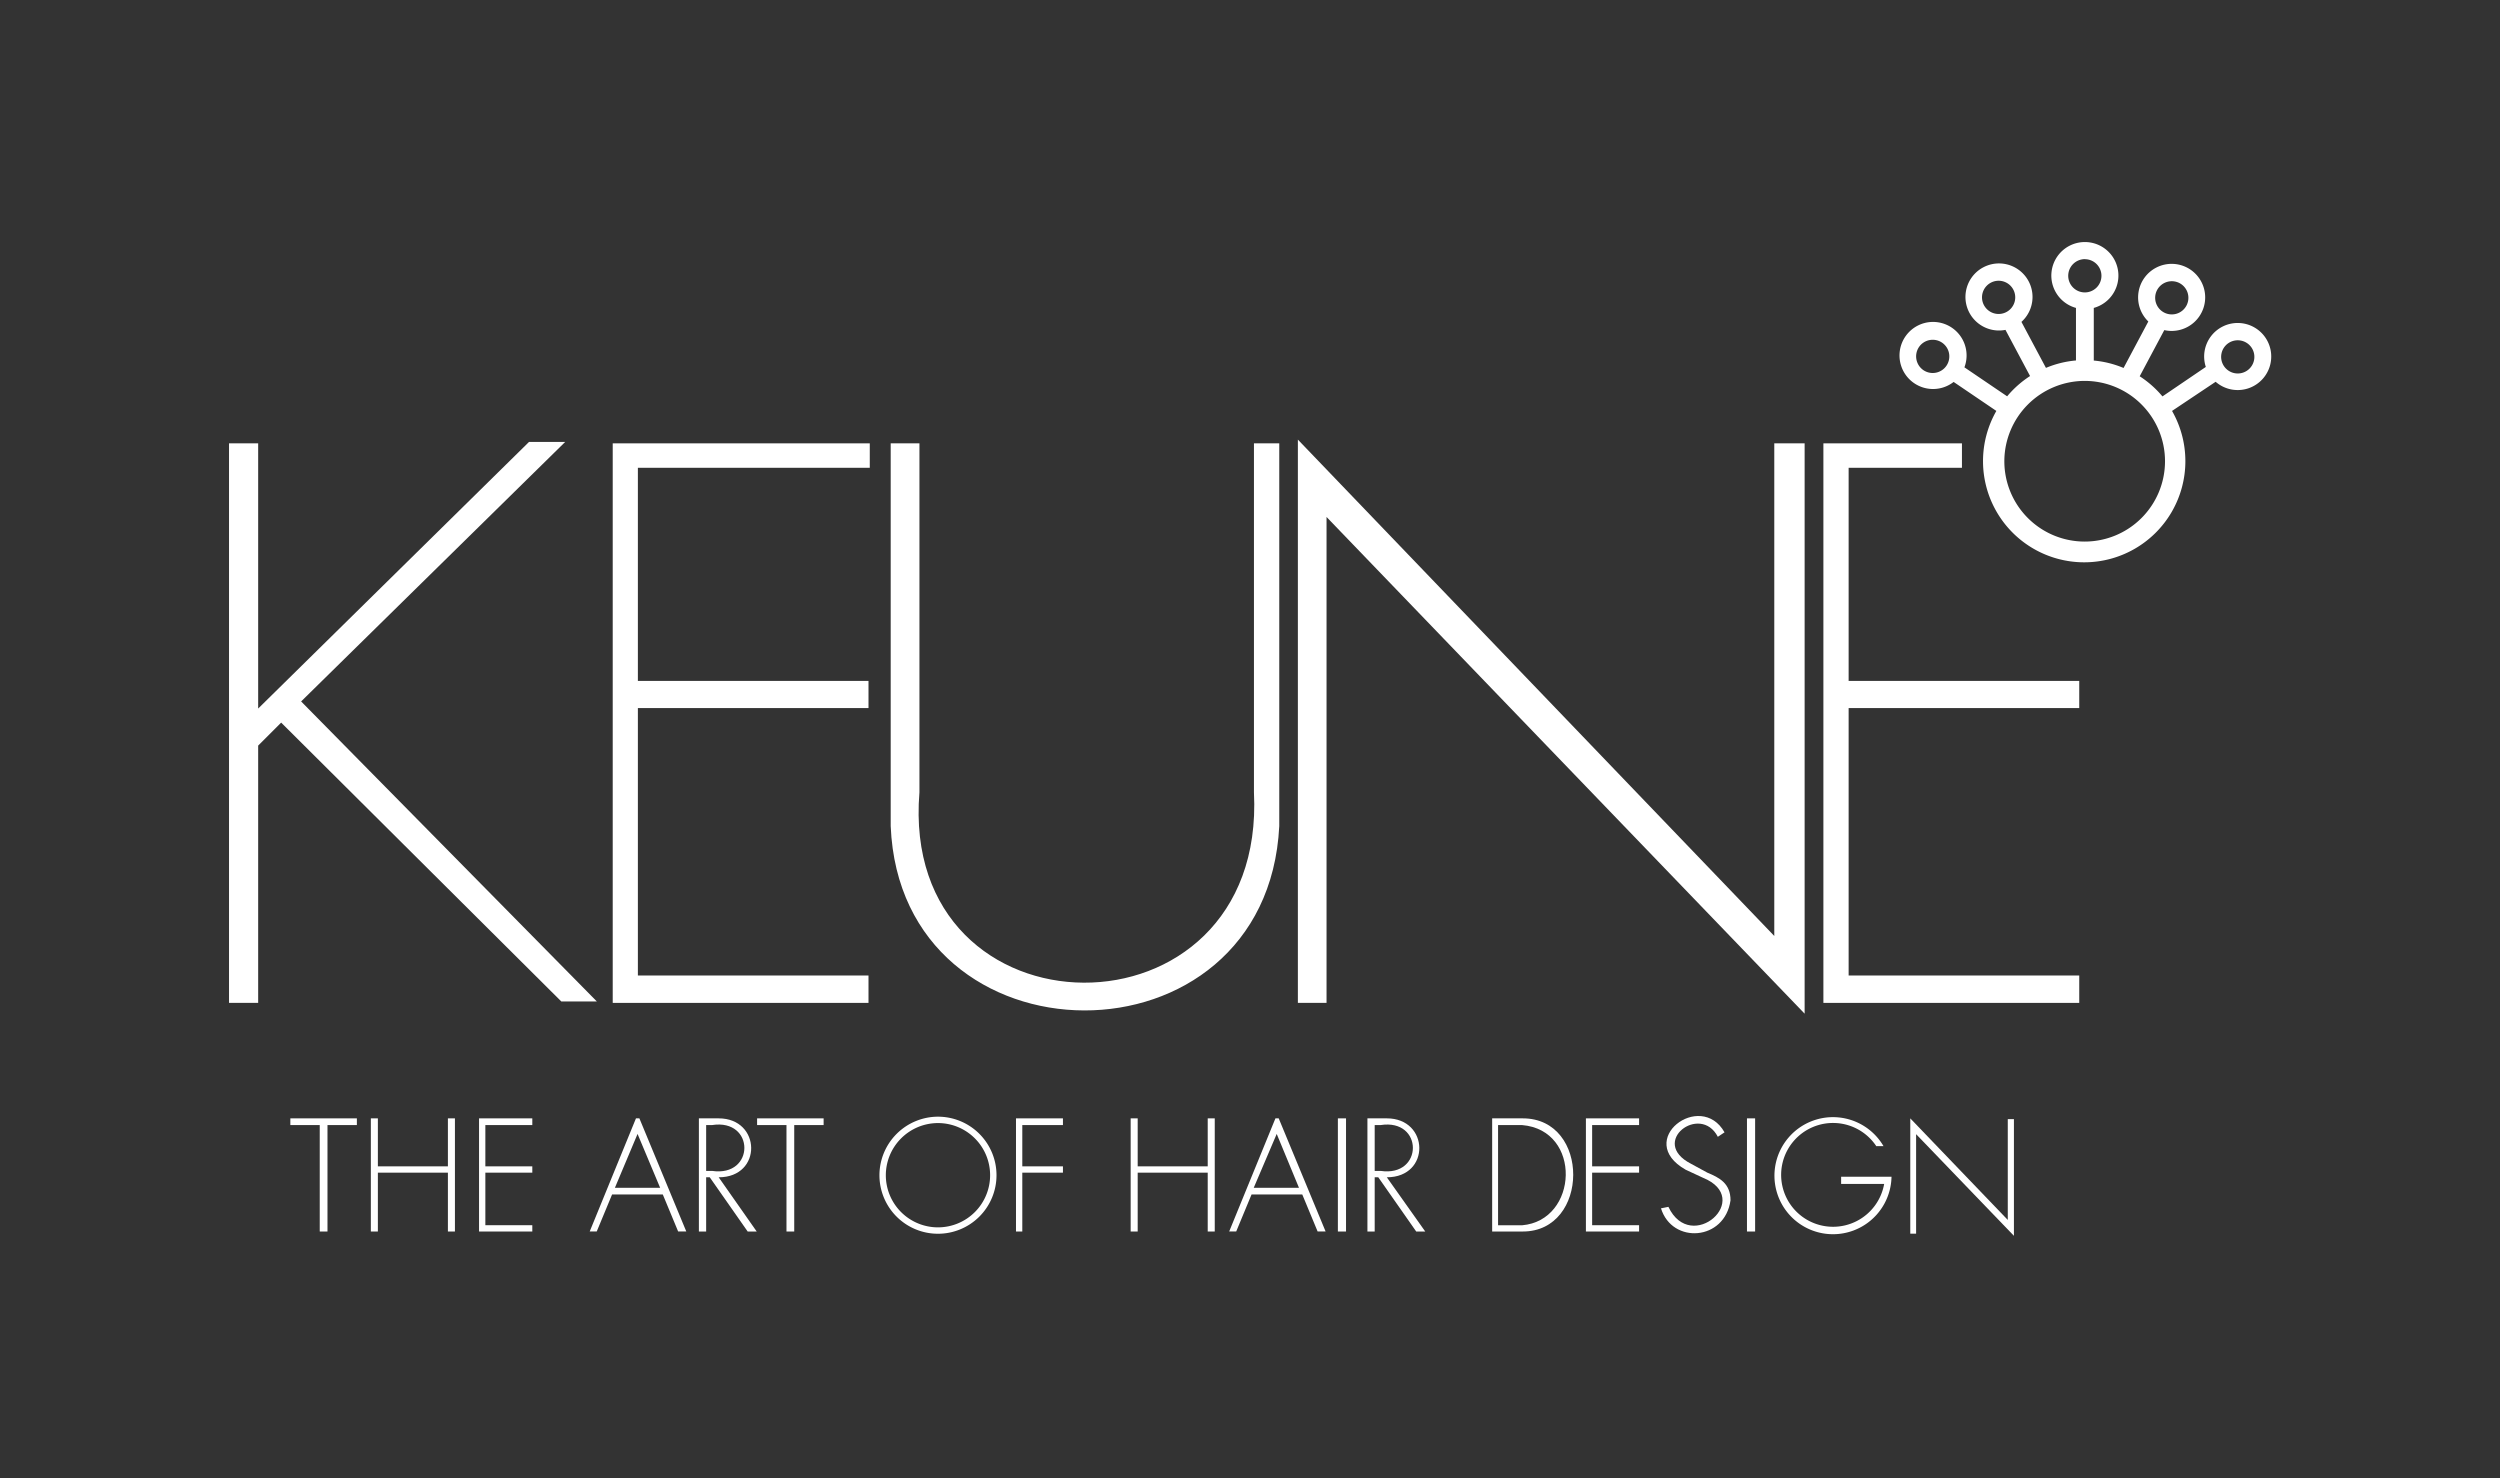 <svg xmlns="http://www.w3.org/2000/svg" viewBox="0 0 313.07 185.09"><rect x="0" y="0" width="313.07" height="185.09" fill="#333333" stroke="none"/><defs><style>.a{fill:#fff;fill-rule:evenodd;}</style></defs><title>logo-keune</title><polygon class="a" points="28.68 125.59 28.68 55.52 32.33 55.52 32.33 88.73 66.25 55.34 70.78 55.34 37.71 87.84 74.74 125.41 70.29 125.41 35.21 90.49 32.33 93.37 32.33 125.59 28.68 125.59 28.68 125.59 28.68 125.59"/><polygon class="a" points="76.73 55.52 76.73 125.59 108.76 125.59 108.76 122.16 79.88 122.16 79.88 88.67 108.76 88.67 108.76 85.27 79.88 85.27 79.88 58.58 108.92 58.58 108.92 55.52 76.73 55.52 76.73 55.52 76.73 55.52"/><polygon class="a" points="228.34 55.52 228.34 125.59 260.38 125.59 260.38 122.16 231.5 122.16 231.5 88.67 260.38 88.67 260.38 85.27 231.5 85.27 231.5 58.58 245.69 58.58 245.69 55.52 228.34 55.52 228.34 55.52 228.34 55.52"/><path class="a" d="M111.54,55.52h3.6v43.7c-2.59,31.57,43.49,32,41.89,0V55.52h3.17v47.93c-1.55,30.91-47.39,30.65-48.66,0V55.52h0Z"/><polygon class="a" points="162.53 125.59 162.53 55.05 222.19 117.21 222.19 55.52 225.99 55.52 225.99 126.94 166.12 64.74 166.12 125.59 162.53 125.59 162.53 125.59 162.53 125.59"/><path class="a" d="M261.06,47.7A10.06,10.06,0,1,1,251,57.76,10.08,10.08,0,0,1,261.06,47.7h0Zm1.13-2.55a12.57,12.57,0,0,1,3.74.93l3.1-5.82a4.2,4.2,0,1,1,2,1.08l-3.08,5.78a12.75,12.75,0,0,1,2.85,2.52l5.43-3.69a4.2,4.2,0,1,1,1.23,1.86L272,51.46a12.67,12.67,0,1,1-22,0l-5.35-3.63A4.2,4.2,0,1,1,246,46l5.35,3.63a12.79,12.79,0,0,1,2.87-2.54l-3.08-5.78a4.2,4.2,0,1,1,2-1l3.07,5.76a12.56,12.56,0,0,1,3.76-.93V38.56a4.2,4.2,0,1,1,2.23,0v6.55h0Zm-21.88-1.69a2.08,2.08,0,1,1,.55,2.89,2.09,2.09,0,0,1-.55-2.89h0Zm9-8.06a2.08,2.08,0,1,1-.86,2.82,2.08,2.08,0,0,1,.86-2.82h0Zm11.83-2.94A2.08,2.08,0,1,1,259,34.53a2.09,2.09,0,0,1,2.08-2.08h0Zm11.81,3a2.08,2.08,0,1,1-2.82.86,2.09,2.09,0,0,1,2.82-.86h0Zm9,8.06a2.08,2.08,0,1,1-2.89-.55,2.09,2.09,0,0,1,2.89.55h0Z"/><polygon class="a" points="36.36 140.05 44.69 140.05 44.69 140.89 41.01 140.89 41.01 154.22 40.04 154.22 40.04 140.89 36.36 140.89 36.36 140.05 36.36 140.05 36.36 140.05"/><polygon class="a" points="46.44 140.05 46.44 154.22 47.32 154.22 47.32 146.85 56.09 146.85 56.09 154.22 56.97 154.22 56.97 140.05 56.09 140.05 56.09 146.06 47.32 146.06 47.32 140.05 46.44 140.05 46.44 140.05 46.44 140.05"/><polygon class="a" points="59.99 140.05 66.66 140.05 66.66 140.89 60.78 140.89 60.78 146.06 66.66 146.06 66.66 146.85 60.78 146.85 60.78 153.43 66.66 153.43 66.66 154.22 59.99 154.22 59.99 140.05 59.99 140.05 59.99 140.05"/><polygon class="a" points="94.81 140.05 103.14 140.05 103.14 140.89 99.46 140.89 99.46 154.22 98.49 154.22 98.49 140.89 94.81 140.89 94.81 140.05 94.81 140.05 94.81 140.05"/><polygon class="a" points="198.6 140.05 205.26 140.05 205.26 140.89 199.38 140.89 199.38 146.06 205.26 146.06 205.26 146.85 199.38 146.85 199.38 153.43 205.26 153.43 205.26 154.22 198.6 154.22 198.6 140.05 198.6 140.05 198.6 140.05"/><polygon class="a" points="127.23 140.05 133.11 140.05 133.11 140.89 128.02 140.89 128.02 146.06 133.11 146.06 133.11 146.85 128.02 146.85 128.02 154.22 127.23 154.22 127.23 140.05 127.23 140.05 127.23 140.05"/><polygon class="a" points="141.59 140.05 141.59 154.22 142.47 154.22 142.47 146.85 151.24 146.85 151.24 154.22 152.12 154.22 152.12 140.05 151.24 140.05 151.24 146.06 142.47 146.06 142.47 140.05 141.59 140.05 141.59 140.05 141.59 140.05"/><polygon class="a" points="167.54 140.05 168.56 140.05 168.56 154.22 167.54 154.22 167.54 140.05 167.54 140.05 167.54 140.05"/><polygon class="a" points="218.77 140.05 219.79 140.05 219.79 154.22 218.77 154.22 218.77 140.05 218.77 140.05 218.77 140.05"/><polygon class="a" points="239.22 154.49 239.22 140.05 251.43 152.77 251.43 140.15 252.2 140.15 252.2 154.76 239.95 142.03 239.95 154.49 239.22 154.49 239.22 154.49 239.22 154.49"/><path class="a" d="M117.46,140.64a6.53,6.53,0,1,1-6.53,6.53,6.54,6.54,0,0,1,6.53-6.53h0Zm0-.8a7.33,7.33,0,1,1-7.33,7.33,7.35,7.35,0,0,1,7.33-7.33h0Z"/><path class="a" d="M234.93,143.53h0.94a7.33,7.33,0,1,0,1,3.83h-6.31v0.9l5.39,0a6.5,6.5,0,1,1-1-4.75h0Z"/><path class="a" d="M165,154.21h1l-5.87-14.16h-0.41l-5.79,14.16h0.88l1.92-4.63h6.35l1.92,4.63h0ZM157,148.75h5.67L159.88,142,157,148.75h0Z"/><path class="a" d="M186.86,140.05v14.17h3.84c8.36,0,8.47-14.17,0-14.17h-3.84Zm0.74,0.84v12.55h3c7.06-.59,7.54-11.93,0-12.55h-3Z"/><path class="a" d="M84.94,154.21h1l-5.87-14.16H79.64l-5.79,14.16h0.88l1.92-4.63H83l1.92,4.63h0ZM77,148.75h5.67L79.84,142,77,148.75h0Z"/><path class="a" d="M87.52,140.05v14.17h0.91v-6.79h0.45l4.75,6.79h1.13L90,147.43c5.51,0,5.34-7.38,0-7.38H87.52Zm0.91,0.84v5.74h0.74c5.4,0.8,5.39-6.58,0-5.74H88.42Z"/><path class="a" d="M171.24,140.05v14.17h0.91v-6.79h0.45l4.75,6.79h1.13l-4.81-6.79c5.51,0,5.34-7.38,0-7.38h-2.43Zm0.91,0.84v5.74h0.74c5.39,0.8,5.39-6.58,0-5.74h-0.74Z"/><path class="a" d="M208,151.31c1.4,4.53,8,4.09,8.71-1,0-2.13-1.41-2.84-2.9-3.46l-2.06-1.12c-5.28-2.72,1.19-7.59,3.37-3.37l0.84-.56c-3-5.32-11.35,1-4.87,4.68l2.15,1c6.45,2.61-1.46,9.66-4.31,3.65l-0.94.19h0Z"/></svg>